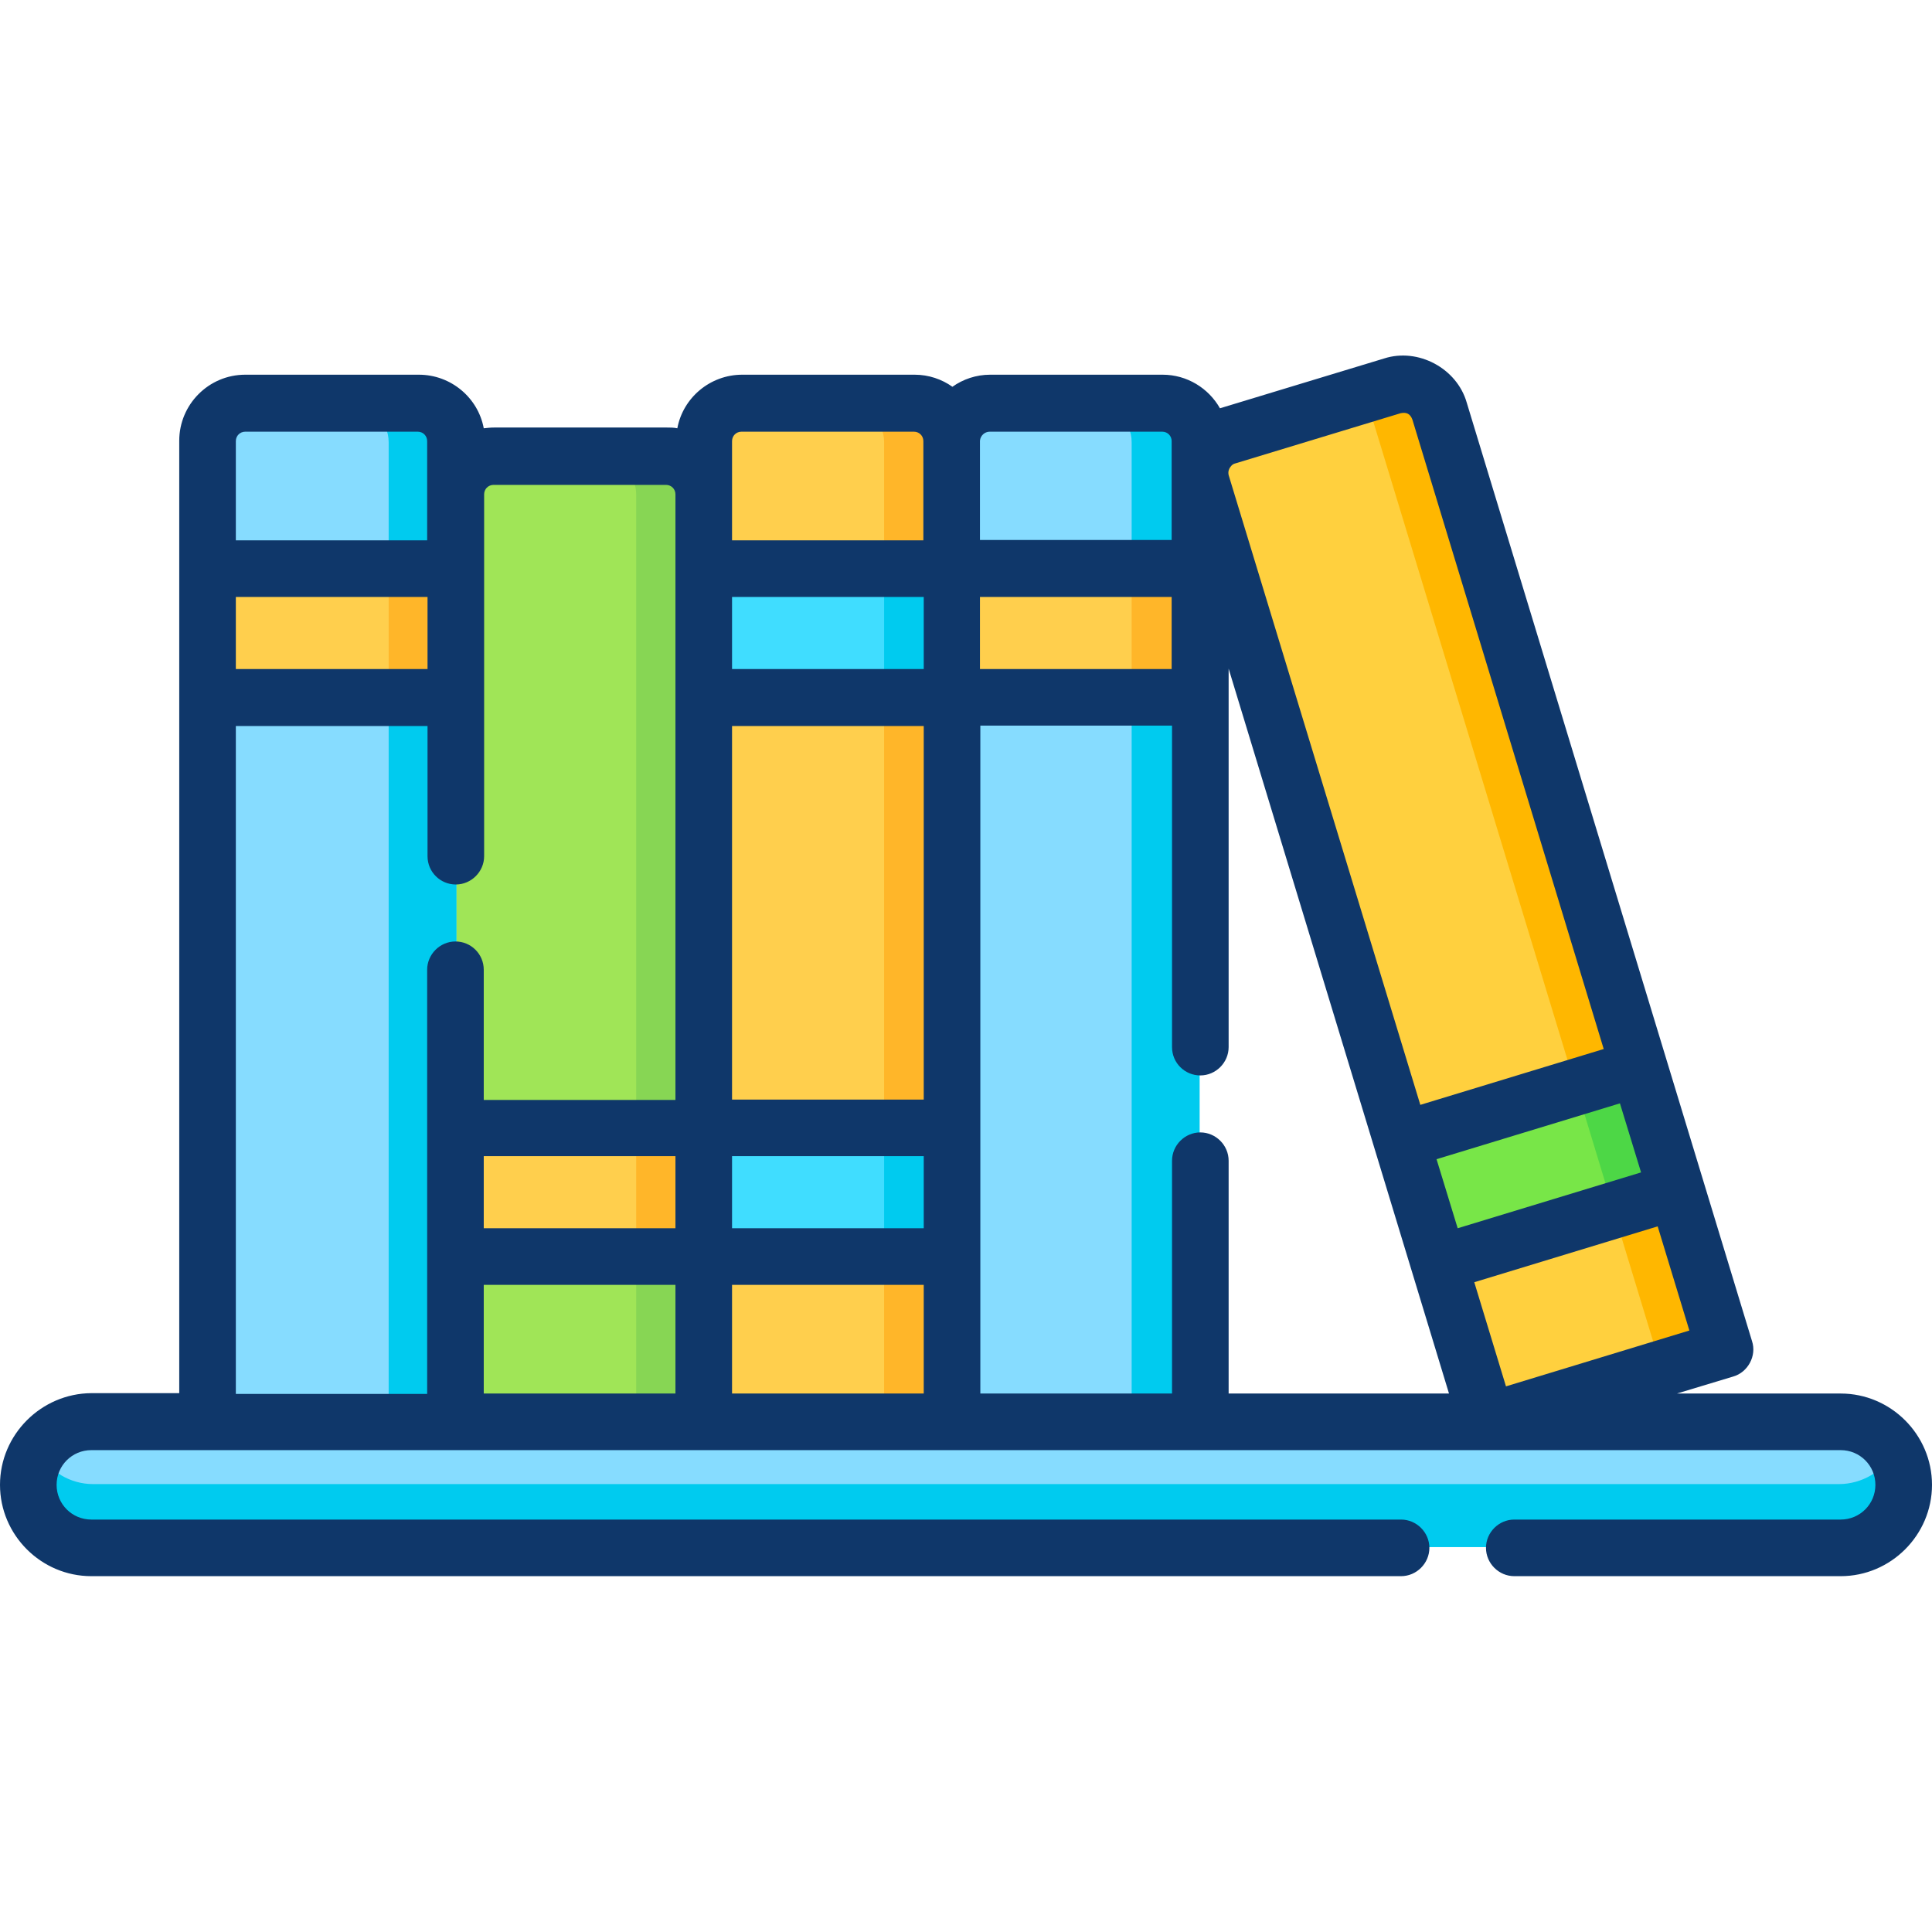 <?xml version="1.0" encoding="utf-8"?>
<!-- Generator: Adobe Illustrator 24.2.3, SVG Export Plug-In . SVG Version: 6.00 Build 0)  -->
<svg version="1.1" id="Layer_1" xmlns="http://www.w3.org/2000/svg" xmlns:xlink="http://www.w3.org/1999/xlink" x="0px" y="0px"
	 viewBox="0 0 512 512" style="enable-background:new 0 0 512 512;" xml:space="preserve">
<style type="text/css">
	.st0{fill:#86DCFF;}
	.st1{fill:#00CBEF;}
	.st2{fill:#A0E557;}
	.st3{fill:#87D654;}
	.st4{fill:#FFCF4D;}
	.st5{fill:#FFB629;}
	.st6{fill:#FFD03E;}
	.st7{fill:#FFB700;}
	.st8{fill:#40DDFF;}
	.st9{fill:#78E648;}
	.st10{fill:#4DD746;}
	.st11{fill:#0F376A;}
</style>
<g>
	<g>
		<path class="st0" d="M121,376.6H55.3V117.2c0-5.5,4.5-10,10-10H111c5.5,0,10,4.5,10,10V376.6z"/>
		<path class="st1" d="M111,107.2H93c5.5,0,10,4.5,10,10v259.4h18V117.2C121,111.6,116.5,107.2,111,107.2z"/>
		<path class="st2" d="M186.6,376.6H121V131.1c0-5.5,4.5-10,10-10h45.7c5.5,0,10,4.5,10,10L186.6,376.6L186.6,376.6z"/>
		<path class="st3" d="M176.6,121.1h-18c5.5,0,10,4.5,10,10v245.5h18V131.1C186.6,125.6,182.2,121.1,176.6,121.1z"/>
		<path class="st4" d="M252.3,376.6h-65.7V117.2c0-5.5,4.5-10,10-10h45.7c5.5,0,10,4.5,10,10V376.6z"/>
		<path class="st5" d="M242.3,107.2h-18c5.5,0,10,4.5,10,10v259.4h18V117.2C252.3,111.6,247.8,107.2,242.3,107.2z"/>
		<path class="st0" d="M317.9,376.6h-65.7V117.2c0-5.5,4.5-10,10-10h45.7c5.5,0,10,4.5,10,10L317.9,376.6L317.9,376.6z"/>
		<path class="st1" d="M307.9,107.2h-18c5.5,0,10,4.5,10,10v259.4h18V117.2C317.9,111.6,313.5,107.2,307.9,107.2z"/>
		<path class="st6" d="M456.7,357.4l-62.8,19.1l-75.5-248.2c-1.6-5.3,1.4-10.9,6.7-12.5l43.7-13.3c5.3-1.6,10.9,1.4,12.5,6.7
			L456.7,357.4z"/>
		<path class="st7" d="M363.2,109.3l77,253.1l16.5-5l-75.5-248.2c-1.6-5.3-7.2-8.3-12.5-6.7l-8.1,2.5
			C361.8,106.2,362.7,107.6,363.2,109.3z"/>
		<path class="st0" d="M487.3,409.9H24.7c-9.2,0-16.7-7.5-16.7-16.7s7.5-16.7,16.7-16.7h462.7c9.2,0,16.7,7.5,16.7,16.7
			S496.5,409.9,487.3,409.9z"/>
		<path class="st1" d="M487.3,393.3H24.7c-6.2,0-11.5-3.4-14.4-8.3c-1.4,2.5-2.2,5.3-2.2,8.3c0,9.2,7.5,16.7,16.7,16.7h462.7
			c9.2,0,16.7-7.5,16.7-16.7c0-3-0.8-5.9-2.2-8.3C498.9,389.9,493.5,393.3,487.3,393.3z"/>
		<path class="st4" d="M55.3,150.9H121V185H55.3V150.9z"/>
		<path class="st5" d="M103,150.9h18V185h-18V150.9z"/>
		<path class="st8" d="M186.6,150.9h65.7V185h-65.7V150.9z"/>
		<path class="st8" d="M186.6,298.8h65.7v34.1h-65.7V298.8z"/>
		<path class="st1" d="M234.3,298.8h18v34.1h-18V298.8z"/>
		<path class="st1" d="M234.3,150.9h18V185h-18V150.9z"/>
		<path class="st9" d="M371.3,302.1l62.8-19.1l9.9,32.6l-62.8,19.1L371.3,302.1z"/>
		<path class="st10" d="M417.7,288l16.5-5l9.9,32.6l-16.5,5L417.7,288z"/>
		<path class="st4" d="M121,298.8h65.7v34.1H121V298.8z"/>
		<path class="st5" d="M168.6,298.8h18v34.1h-18V298.8z"/>
		<path class="st4" d="M252.3,150.9H318V185h-65.7V150.9z"/>
		<path class="st5" d="M299.9,150.9h18V185h-18V150.9z"/>
	</g>
	<g>
		<path class="st11" d="M487.8,369.3h-43.4l14.9-4.5c3.9-1.1,6.3-5.5,5-9.4l-75.6-248.7c-2.6-9.1-12.9-14.6-21.9-11.7l-43.5,13.2
			c-3-5.3-8.7-8.9-15.2-8.9h-45.7c-3.7,0-7.2,1.2-10,3.2c-2.8-2-6.3-3.2-10-3.2h-45.7c-8.5,0-15.7,6.1-17.2,14.2
			c-0.9-0.2-1.9-0.2-2.8-0.2H131c-1,0-1.9,0.1-2.8,0.2c-1.5-8.1-8.7-14.2-17.2-14.2H65c-9.7,0-17.5,7.9-17.5,17.5v252.4H24.2
			C10.9,369.3,0,380.2,0,393.5s10.9,24.2,24.2,24.2h347.1c4.1,0,7.5-3.4,7.5-7.5s-3.4-7.5-7.5-7.5H24.2c-5.1,0-9.2-4.1-9.2-9.2
			s4.1-9.2,9.2-9.2h463.6c5.1,0,9.2,4.1,9.2,9.2s-4.1,9.2-9.2,9.2h-86.5c-4.1,0-7.5,3.4-7.5,7.5s3.4,7.5,7.5,7.5h86.5
			c13.3,0,24.2-10.9,24.2-24.2S501.1,369.3,487.8,369.3L487.8,369.3z M318.1,300.1c-4.1,0-7.5,3.4-7.5,7.5v61.7h-50.8v-177h50.8
			v85.2c0,4.2,3.4,7.5,7.5,7.5s7.5-3.4,7.5-7.5V177.2L384,369.3h-58.4v-61.7C325.6,303.5,322.2,300.1,318.1,300.1z M310.5,177.3
			h-50.8v-19.1h50.8V177.3z M244.8,177.3H194v-19.1h50.8V177.3z M194,192.4h50.8v99H194V192.4z M244.8,306.4v19.1H194v-19.1H244.8z
			 M179,325.5h-50.8v-19.1H179V325.5z M128.2,340.5H179v28.8h-50.8V340.5z M194,340.5h50.8v28.8H194V340.5z M434.9,310.7l-48.6,14.8
			l-5.6-18.3l48.6-14.8L434.9,310.7z M399.1,367.4l-8.4-27.6l48.6-14.8l8.4,27.6L399.1,367.4z M325.9,124c0.2-0.3,0.6-1,1.5-1.2
			l43.8-13.3c1.5-0.3,2.5,0.1,3.1,1.7L425,278l-48.6,14.8l-50.8-166.9C325.4,125,325.7,124.3,325.9,124L325.9,124z M262.3,114.4H308
			c1.4,0,2.5,1.1,2.5,2.5v8.1c0,0.1,0,0.2,0,0.2v17.9h-50.8v-26.3C259.8,115.5,260.9,114.4,262.3,114.4z M194,116.9
			c0-1.4,1.1-2.5,2.5-2.5h45.7c1.4,0,2.5,1.1,2.5,2.5v26.3H194V116.9z M62.5,158.2h50.8v19.1H62.5V158.2z M65,114.4h45.7
			c1.4,0,2.5,1.1,2.5,2.5v26.3H62.5v-26.3C62.5,115.5,63.6,114.4,65,114.4z M62.5,192.4h50.8v34.5c0,4.2,3.4,7.5,7.5,7.5
			s7.5-3.4,7.5-7.5V131c0-1.4,1.1-2.5,2.5-2.5h45.7c1.4,0,2.5,1.1,2.5,2.5v160.5h-50.8V257c0-4.2-3.4-7.5-7.5-7.5s-7.5,3.4-7.5,7.5
			v112.4H62.5V192.4z"/>
	</g>
</g>
</svg>
